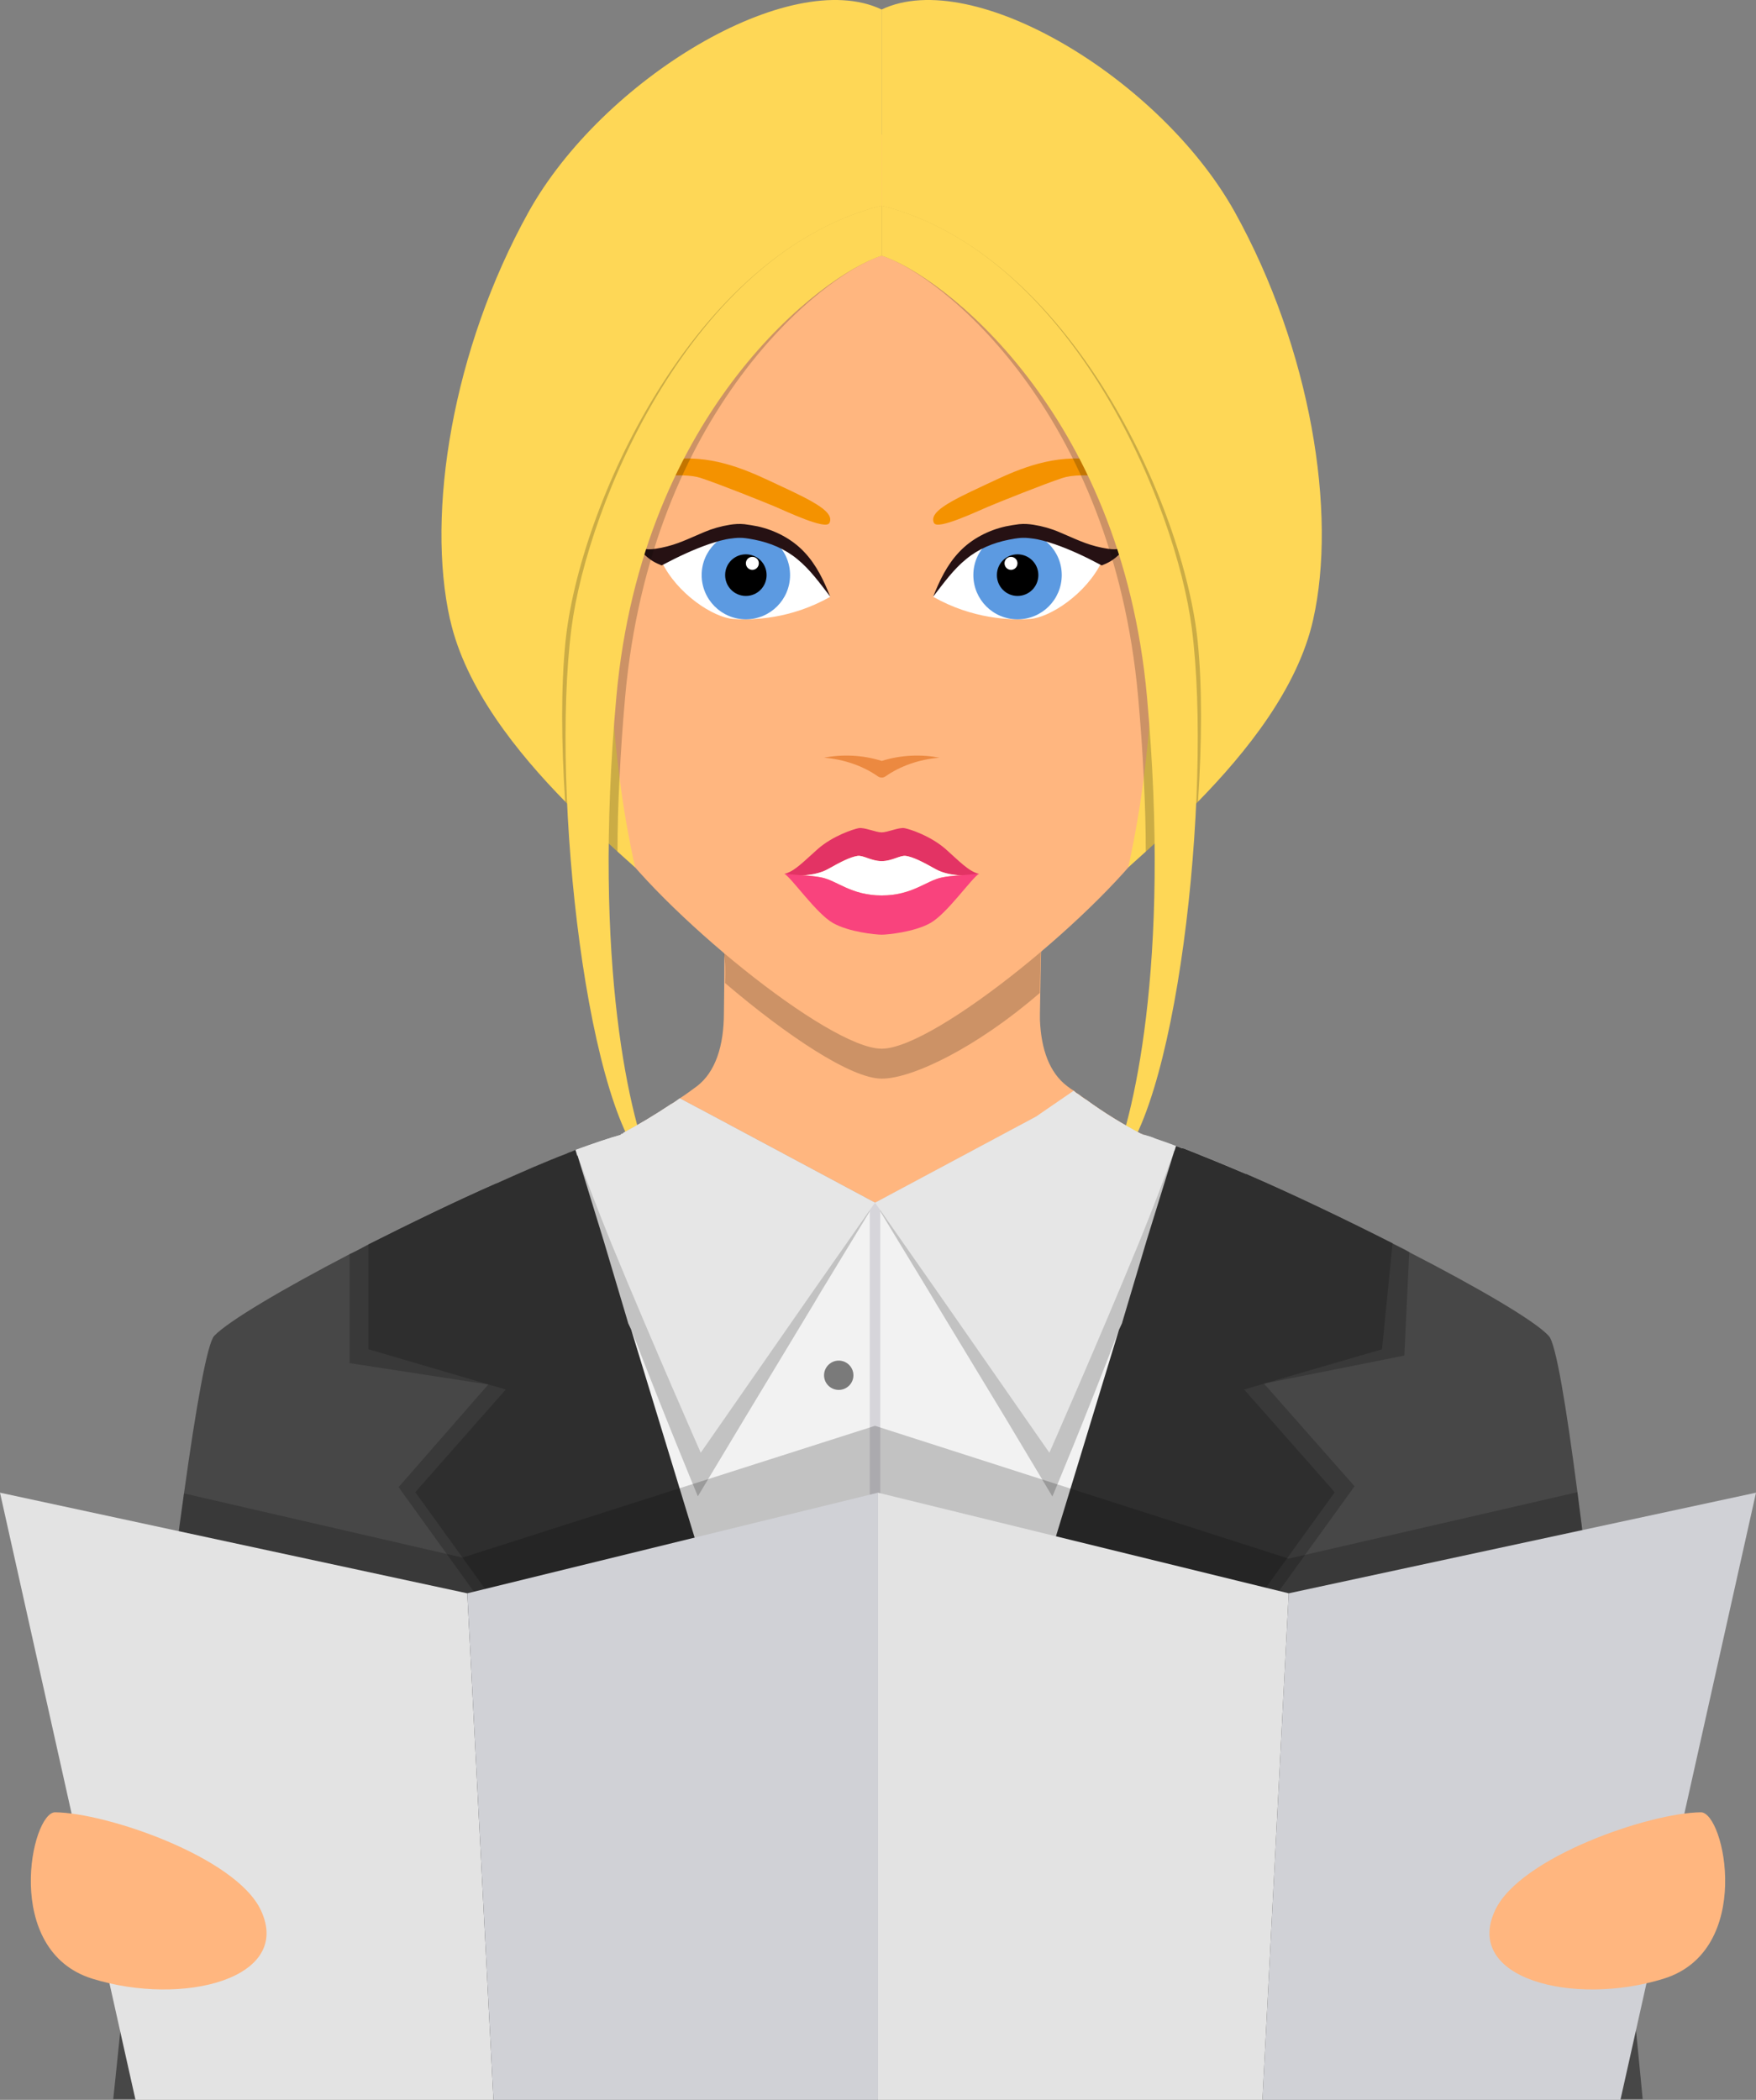 <?xml version="1.0" encoding="UTF-8"?> <svg xmlns="http://www.w3.org/2000/svg" id="_Слой_1" data-name="Слой 1" viewBox="0 0 243.93 291.72"><rect x="0" y="0" width="243.93" height="291.72" fill="#808080" stroke="none"/><defs><style> .cls-1 { fill: #ec8940; } .cls-1, .cls-2, .cls-3, .cls-4, .cls-5, .cls-6, .cls-7, .cls-8, .cls-9, .cls-10, .cls-11, .cls-12, .cls-13, .cls-14, .cls-15, .cls-16, .cls-17, .cls-18, .cls-19 { stroke-width: 0px; } .cls-2, .cls-18 { fill: #000; } .cls-3 { fill: #fed756; } .cls-4 { fill: #f49200; } .cls-5 { fill: #f2f2f2; } .cls-6 { fill: #d0d1d6; } .cls-7 { fill: #d6d5da; } .cls-8 { fill: #474747; } .cls-9 { fill: #5c9ae1; } .cls-10 { fill: #e3e3e3; } .cls-11 { fill: #e6e6e6; } .cls-12 { fill: #ffb67f; } .cls-13 { fill: #7a7a7a; } .cls-14 { fill: #2e2e2e; } .cls-15 { fill: #fff; } .cls-16 { fill: #261113; } .cls-17 { fill: #e33364; } .cls-18 { opacity: .2; } .cls-19 { fill: #f9437d; } </style></defs><g><path class="cls-12" d="M191.99,291.59H52.92c1.05-18.8-27.42-95.23-22.76-102.1,2.85-4.31,10.48-9.66,18.4-14.38.87-.52,1.8-1.05,2.62-1.51,6.81-3.9,13.5-7.1,17.23-8.5.18-.06.35-.12.52-.18,2.39-.81,5.94-2.03,10.07-3.84.18-.06.36-.11.53-.23.23-.06.41-.17.64-.29h.06c1.92-.81,3.9-1.8,6-2.91,0-.11.06-.11.06-.11h.12c.06-.06.17-.06.23-.18,2.16-1.17,4.31-2.45,6.58-3.96.41-.23.81-.52,1.22-.82.82-.52,1.57-1.1,2.39-1.69,2.56-1.98,3.73-5.59,3.73-10.19,0-.87.17-9.89-.06-10.83,0,0,35.05.41,44.19.41-.06.47-.23,9.61-.23,10.54v.87c.17,4.14,1.34,7.34,3.78,9.2.29.23.64.47.93.64.24.23.41.35.64.47.36.29.71.52,1.05.75,2.56,1.87,5.13,3.43,7.69,4.78h.12c.06.11.11.11.24.11.46.29.93.52,1.4.75.98.53,1.97.99,2.91,1.4.23.18.53.29.75.41.18.06.29.11.47.17,3.78,1.75,7.1,2.97,9.67,3.9.7.23,1.34.41,1.92.63,3.6,1.23,10.41,4.49,17.4,8.44.76.47,1.57.93,2.33,1.4,8.21,4.77,16.13,10.3,19.1,14.73,4.48,6.81-23.69,85.74-22.82,102.1Z"></path><path class="cls-8" d="M228.2,291.61H15.73s.4-3.71,1.02-9.8c1.82-16.82,5.6-51.52,8.81-74.34,1.67-12.01,3.21-20.79,4.19-21.88,1.93-2.04,9.54-6.52,18.82-11.36.87-.4,1.74-.87,2.62-1.35,5.75-2.88,11.97-5.93,17.8-8.48,3.5-1.57,6.81-3.02,9.72-4.11.22-.15.4-.18.58-.26.22-.11.47-.18.65-.29,2.44-.87,4.59-1.64,6.26-2.11,0-.11.07-.11.07-.11h.11c.29,1.05.66,2,1.09,3.02.47,1.02,1.06,2.04,1.71,3.09.7.95,1.46,2,2.19,2.99.84.91,1.82,1.89,2.77,2.84,1.6,1.53,3.42,2.99,5.49,4.27,1.06.61,2.11,1.27,3.2,1.78,2.05,1.13,4.22,2.04,6.41,2.77.36.1.65.25,1.02.32.88.29,1.79.55,2.74.69.28.11.61.18.9.26h.08c2.44.51,4.88.88,7.57.91.29.07.58.07.88.07h.14c1.42,0,2.88-.18,4.33-.36.77-.04,1.57-.18,2.37-.33.37-.07.73-.15,1.06-.18.21-.08.4-.08.65-.11,1.35-.29,2.62-.58,3.9-1.02,2.55-.8,4.99-1.78,7.21-3.02,1.06-.51,2.14-1.17,3.13-1.78.48-.22.95-.59,1.35-.88.76-.47,1.45-1.06,2.11-1.64,2.73-2.04,4.88-4.37,6.45-6.88.29-.4.58-.81.76-1.2l.18-.07c.11-.03.11-.18.11-.22.51-.87.98-1.67,1.27-2.51.48-.95.84-1.93,1.06-2.8h.11c.07.11.11.11.25.11.44.14,1.03.29,1.57.55.88.29,1.86.62,2.91,1.06.29.03.51.15.81.29.18,0,.29.03.47.11,2.51.98,5.36,2.15,8.37,3.42,6.48,2.81,13.76,6.3,20.43,9.69.76.4,1.6.77,2.33,1.2,9.57,4.92,17.55,9.58,19.4,11.65.98,1.06,2.41,9.72,3.97,21.7,2.98,22.72,6.44,57.31,8.08,74.23.62,6.23.98,10.09.98,10.09Z"></path><polygon class="cls-18" points="195.2 291.59 191.2 291.59 185.52 249.55 195.2 291.59"></polygon><polygon class="cls-18" points="58.43 249.55 52.75 291.59 48.74 291.59 58.43 249.55"></polygon><path class="cls-18" d="M144.43,137.95c-8.73,7.56-17.69,11.9-21.94,11.9s-13.15-5.93-21.77-13.28c.06-1.51.06-3.02-.17-3.95,0,0,.06-.06,0-.11,0,0,34.99-2.22,44.12-2.22-.06.47-.23,6.43-.23,7.66Z"></path><g><path class="cls-12" d="M168.15,53.39c-1.17-12.93-13.15-34.69-45.67-34.69s-44.5,21.75-45.67,34.69c-1.17,12.94.59,51.74,7.65,62.31,7.04,10.59,30.57,29.99,38.02,29.99s30.98-19.4,38.03-29.99c7.05-10.57,8.82-49.37,7.64-62.31Z"></path><g><path class="cls-17" d="M136.01,121.39c-.66.15-1.6.25-2.58.21-1.2-.05-2.46-.3-3.45-.85-1.83-1.03-3.13-1.68-4.13-1.84-.81-.13-1.92.72-3.37.72s-2.57-.85-3.37-.72c-1,.15-2.29.8-4.12,1.84-1,.55-2.27.8-3.46.85-.98.04-1.91-.06-2.58-.21,1.37-.25,2.86-1.87,4.66-3.45,2.1-1.83,4.91-2.74,5.67-2.89.78-.14,2.39.59,3.19.59s2.42-.73,3.18-.59c.78.15,3.58,1.06,5.69,2.89,1.79,1.58,3.28,3.19,4.66,3.45Z"></path><path class="cls-15" d="M133.43,121.6c-.99.07-1.82.14-2.58.3-2.18.44-4.12,2.5-8.37,2.5s-6.19-2.06-8.37-2.5c-.77-.16-1.6-.23-2.58-.3,1.19-.05,2.46-.3,3.46-.85,1.83-1.03,3.12-1.68,4.12-1.84.8-.13,1.92.72,3.37.72s2.56-.85,3.37-.72c1,.15,2.29.8,4.13,1.84.99.55,2.26.8,3.45.85Z"></path><path class="cls-19" d="M136.01,121.39c-1,.53-4.42,5.52-6.77,6.84-2.19,1.24-5.91,1.62-6.76,1.62s-4.57-.37-6.77-1.62c-2.34-1.33-5.76-6.31-6.76-6.84.99.1,1.83.15,2.58.21.98.07,1.81.14,2.58.3,2.18.44,4.12,2.5,8.37,2.5s6.19-2.06,8.37-2.5c.76-.16,1.59-.23,2.58-.3.74-.06,1.59-.12,2.58-.21Z"></path></g><path class="cls-1" d="M122.48,105.71c-2.68-.84-5.46-.94-8.01-.45,2.76.23,5.4,1.13,7.5,2.61.3.2.71.21,1.02,0,2.1-1.48,4.74-2.38,7.51-2.61-2.56-.49-5.33-.39-8.01.45Z"></path><g><g><path class="cls-4" d="M129.74,72.66c-.69-1.48,1.85-2.87,7.16-5.32,3.01-1.4,7.65-3.8,13.08-3.64,5.42.16,9.17,2.18,9.99,3.25-3.92-.49-9.7-1.44-12.37-.55-2.67.88-8.63,3.28-10.28,3.97-1.64.69-7.09,3.29-7.57,2.29Z"></path><g><path class="cls-15" d="M129.63,82.9c2.2-3.84,4.55-8.11,11.72-9.08,4.01-.56,10.09,3.08,11.72,4.17-2.17,4.55-7.27,7.82-10,8-2.73.18-7.99.01-13.44-3.08Z"></path><path class="cls-9" d="M147.49,79.89c0,3.39-2.74,6.15-6.14,6.15s-6.14-2.75-6.14-6.15,2.76-6.12,6.14-6.12,6.14,2.73,6.14,6.12Z"></path><path class="cls-2" d="M144.24,79.89c0,1.61-1.29,2.9-2.89,2.9s-2.87-1.29-2.87-2.9,1.28-2.88,2.87-2.88,2.89,1.28,2.89,2.88Z"></path><path class="cls-15" d="M139.54,78.26c0-.51.41-.9.9-.9s.9.4.9.9-.41.91-.9.91-.9-.41-.9-.91Z"></path><path class="cls-16" d="M153.07,76.09c-2.27-.46-3.75-1.26-5.93-2.17-1.12-.48-2.31-.82-3.58-1.02-.64-.1-1.27-.15-1.99-.08-.63.08-1.23.18-1.83.3-2.42.53-4.78,1.74-6.49,3.56-1.73,1.82-2.75,4.02-3.62,6.21,1.45-1.88,2.83-3.8,4.56-5.2,1.72-1.43,3.77-2.28,5.94-2.71.55-.11,1.12-.21,1.65-.25.45-.03,1-.01,1.52.07,1.06.11,2.14.45,3.21.8,2.13.74,4.24,1.73,6.27,2.81l.26.14.2-.08c2.24-.9,2.01-1.77,4.24-2.74-2.29.51-2.12.81-4.41.36Z"></path></g></g><g><path class="cls-4" d="M115.22,72.66c.69-1.48-1.85-2.87-7.16-5.32-3.03-1.4-7.66-3.8-13.08-3.64-5.42.16-9.17,2.18-9.99,3.25,3.9-.49,9.69-1.44,12.35-.55,2.68.88,8.64,3.28,10.3,3.97,1.63.69,7.08,3.29,7.57,2.29Z"></path><g><path class="cls-15" d="M115.33,82.9c-2.21-3.84-4.55-8.11-11.72-9.08-4-.56-10.09,3.08-11.72,4.17,2.17,4.55,7.26,7.82,9.99,8,2.73.18,7.99.01,13.45-3.08Z"></path><path class="cls-9" d="M97.47,79.89c0,3.39,2.75,6.15,6.14,6.15s6.14-2.75,6.14-6.15-2.75-6.12-6.14-6.12-6.14,2.73-6.14,6.12Z"></path><path class="cls-2" d="M100.73,79.89c0,1.61,1.28,2.9,2.88,2.9s2.88-1.29,2.88-2.9-1.28-2.88-2.88-2.88-2.88,1.28-2.88,2.88Z"></path><path class="cls-15" d="M105.41,78.26c0-.51-.4-.9-.9-.9s-.9.4-.9.9.41.91.9.91.9-.41.9-.91Z"></path><path class="cls-16" d="M91.89,76.09c2.27-.46,3.75-1.26,5.93-2.17,1.13-.48,2.32-.82,3.58-1.02.64-.1,1.27-.15,1.99-.08.63.08,1.22.18,1.84.3,2.41.53,4.77,1.74,6.48,3.56,1.73,1.82,2.74,4.02,3.62,6.21-1.45-1.88-2.83-3.8-4.56-5.2-1.72-1.43-3.77-2.28-5.94-2.71-.55-.11-1.12-.21-1.64-.25-.46-.03-1-.01-1.52.07-1.07.11-2.14.45-3.21.8-2.12.74-4.24,1.73-6.28,2.81l-.27.14-.18-.08c-2.24-.9-2.02-1.77-4.25-2.74,2.29.51,2.12.81,4.42.36Z"></path></g></g></g><g><path class="cls-3" d="M182.41,86.1c-2.14,9.53-9.32,18.46-16,25.28-2.6,2.65-5.12,4.99-7.26,6.94-.89.8-1.69,1.53-2.42,2.18.92-4.23,1.64-8.37,2.14-12.41,5.58-42.16-9.55-72.57-36.4-72.57V1.32c12.73-6.06,38.78,9.67,49.06,28.14,10.58,19.08,14.23,41.8,10.88,56.64Z"></path><path class="cls-18" d="M166.42,111.38c-2.6,2.65-5.12,4.99-7.26,6.94,0-3.22-.09-6.64-.28-10.23-.16-3.6-.43-7.36-.78-11.28-3.58-39.78-27.45-58.68-35.63-61.29v-6.95c26.33,6.67,42.04,41.98,43.91,60.6.63,6.23.58,14.04.04,22.22Z"></path><path class="cls-3" d="M122.48,35.53c8.16,2.59,33.26,21.48,36.85,61.27,3.38,37.48-2.04,59.21-5.07,65.88,9.09-6.67,14.23-52.55,11.3-75.38-2.21-17.26-16.75-52.07-43.08-58.74v6.97Z"></path></g><g><path class="cls-3" d="M62.53,86.1c2.14,9.53,9.32,18.46,16,25.28,2.61,2.65,5.13,4.99,7.26,6.94.9.8,1.69,1.53,2.43,2.18-.92-4.23-1.65-8.37-2.15-12.41-5.58-42.16,9.55-72.57,36.4-72.57V1.32c-12.73-6.06-38.78,9.67-49.05,28.14-10.58,19.08-14.24,41.8-10.9,56.64Z"></path><path class="cls-18" d="M78.52,111.38c2.61,2.65,5.13,4.99,7.26,6.94,0-3.22.09-6.64.28-10.23.17-3.6.43-7.36.78-11.28,3.58-39.78,27.44-58.68,35.62-61.29v-6.95c-26.34,6.67-42.04,41.98-43.91,60.6-.63,6.23-.58,14.04-.04,22.22Z"></path><path class="cls-3" d="M122.46,35.53c-8.15,2.59-33.25,21.48-36.84,61.27-3.38,37.48,2.03,59.21,5.06,65.88-9.09-6.67-14.22-52.55-11.3-75.38,2.21-17.26,16.74-52.07,43.07-58.74v6.97Z"></path></g></g><path class="cls-5" d="M178.72,170.69l-54.42,119.11-.82,1.8h-3.85l-.23-.52-.18-.24-54.83-120.15s1.51-2.21,4.02-5.59c.12-.18.29-.35.41-.52.06-.06.11-.12.18-.18,3.49-1.57,6.81-3.03,9.72-4.13.23-.11.41-.18.58-.23.24-.11.47-.18.65-.29,2.44-.88,4.59-1.63,6.28-2.1,0-.11.06-.11.06-.11h.12c.06-.06.17-.06.23-.18,2.16-1.17,4.31-2.45,6.58-3.96.87.58,1.8,1.16,2.79,1.69,7.1,4.36,16.53,9.02,25.56,11.99,9.02-2.97,18.45-7.63,25.56-11.99,1.33-.76,2.61-1.52,3.72-2.33,2.56,1.87,5.13,3.43,7.69,4.78h.12c.06.11.11.11.24.11.46.12,1.04.29,1.57.52.88.3,1.87.64,2.91,1.05.29.06.52.17.81.29.18,0,.29.06.47.11,2.5.99,5.35,2.15,8.37,3.44.36.41.76.82,1.06,1.23.11.11.23.17.28.29,2.74,3.66,4.37,6.11,4.37,6.11Z"></path><path class="cls-18" d="M164.64,159.63c-.06.23-.18.53-.24.76-.81,2.27-1.81,5-2.91,7.92l-.58,1.75-.29.88c-.12.29-.23.64-.35.93-1.4,3.9-2.91,7.98-4.42,11.99l-.41.88c-4.6,12.11-9.25,23.16-9.25,23.16l-6.47-10.82-9.66-15.95-.76-1.28-7.74-12.75,22.41-11.99,5.82-3.09c.36.29.71.52,1.05.75,2.56,1.87,5.13,3.43,7.69,4.78h.12c.06.11.11.11.24.11.46.12,1.04.29,1.57.52.88.3,1.87.64,2.91,1.05.29.06.52.17.81.29.18,0,.29.06.47.11Z"></path><path class="cls-18" d="M195.78,173.94l-.06.82-.64,13.56-19.5,3.9,12.58,14.26-47.56,65.96-13.79,19.15h-3.08l.58-1.8,32.65-106.88.41-.93,3.26-11.06.29-.88.58-1.75,2.44-8.09.24-.7c.18,0,.29.06.47.11,2.5.99,5.35,2.15,8.37,3.44,6.47,2.79,13.75,6.28,20.43,9.66.76.41,1.57.76,2.34,1.22Z"></path><path class="cls-18" d="M119.52,291.59h-2.85l-13.97-19.32-47.33-65.67,12.46-14.26-19.27-2.97v-15.14c.87-.41,1.74-.88,2.62-1.34,5.76-2.91,11.99-5.93,17.81-8.5,3.49-1.57,6.81-3.03,9.72-4.13.23-.11.41-.18.58-.23l.24.81,3.43,11.24c0,.06.06.17.06.23.07.23.18.47.24.7l35.97,117.81.18.24.11.52Z"></path><path class="cls-18" d="M121.55,167.08l-7.56,12.45-.93,1.57-9.55,15.83-6.57,10.94s-4.6-11.06-9.25-23.16l-.41-.88c-1.39-3.66-2.73-7.33-4.02-10.82-.06-.24-.17-.47-.24-.7,0-.06-.06-.18-.06-.23-.06-.06-.11-.18-.11-.24-1.45-4.07-2.79-7.8-3.85-10.77-.11-.29-.17-.52-.28-.81.23-.11.41-.18.58-.23.24-.11.47-.18.65-.29,2.44-.88,4.59-1.63,6.28-2.1,0-.11.06-.11.06-.11h.12c.06-.06.17-.06.23-.18,2.16-1.17,4.31-2.45,6.58-3.96.41-.23.81-.52,1.22-.82l4.72,2.51,22.41,11.99Z"></path><rect class="cls-7" x="120.82" y="167.08" width="1.46" height="124.51"></rect><path class="cls-11" d="M160.44,158.17c.88.3,1.87.64,2.91,1.05l-.18.58-.06.12c-1.34,3.72-3.03,8.14-4.95,12.86-5.7,13.86-12.39,29.04-12.39,29.04l-14.5-20.84-.93-1.33-8.79-12.57,22.41-11.99,5.18-3.56c.24.23.41.35.64.47.36.29.71.52,1.05.75,2.56,1.87,5.13,3.43,7.69,4.78h.12c.06.11.11.11.24.11.46.12,1.04.29,1.57.52Z"></path><path class="cls-11" d="M121.55,167.08l-8.55,12.22-1.17,1.68-14.49,20.84s-6.7-15.19-12.4-29.04c-1.8-4.48-3.43-8.67-4.71-12.23-.06-.23-.17-.4-.24-.63l-.05-.18c2.44-.88,4.59-1.63,6.28-2.1,0-.11.06-.11.06-.11h.12c.06-.06.17-.06.23-.18,2.16-1.17,4.31-2.45,6.58-3.96.41-.23.81-.52,1.22-.82l4.72,2.51,22.41,11.99Z"></path><path class="cls-13" d="M118.55,191.06c0,1.12-.91,2.03-2.04,2.03s-2.04-.91-2.04-2.03.92-2.04,2.04-2.04,2.04.91,2.04,2.04Z"></path><path class="cls-13" d="M118.55,218.42c0,1.12-.91,2.03-2.04,2.03s-2.04-.91-2.04-2.03.92-2.04,2.04-2.04,2.04.91,2.04,2.04Z"></path><path class="cls-13" d="M118.55,245.77c0,1.12-.91,2.03-2.04,2.03s-2.04-.91-2.04-2.03.92-2.04,2.04-2.04,2.04.91,2.04,2.04Z"></path><path class="cls-13" d="M118.55,273.13c0,1.12-.91,2.03-2.04,2.03s-2.04-.91-2.04-2.03.92-2.04,2.04-2.04,2.04.91,2.04,2.04Z"></path><path class="cls-14" d="M193.44,172.72l-.06.64-1.4,14.09-16.42,4.78-2.73.81,12.58,14.27-45.7,63.33-15.13,20.96h-1.74l32.6-106.87.41-.88,3.43-11.52,3.84-12.4.06-.12.18-.58c.29.06.52.17.81.29.18,0,.29.06.47.11,2.5.99,5.35,2.15,8.37,3.44,6.47,2.79,13.75,6.28,20.43,9.66Z"></path><path class="cls-14" d="M120.27,291.59h-1.8l-15.08-20.96-45.7-63.33,12.57-14.27-2.44-.7-16.64-4.89v-14.55c5.76-2.91,11.99-5.93,17.81-8.5,3.49-1.57,6.81-3.03,9.72-4.13.23-.11.41-.18.58-.23.24-.11.47-.18.65-.29l.05.18.18.63h.06l3.61,11.76,3.43,11.52.41.88,32.59,106.87Z"></path></g><path class="cls-18" d="M227.22,281.52l-2.07,10.09-.03.11H18.82l-.04-.11-2.04-9.8c1.82-16.82,5.6-51.52,8.81-74.34l38.7,8.92,57.3-18.31,57.23,18.38.21.08,40.13-9.24c2.98,22.72,6.44,57.31,8.08,74.23Z"></path><g><polygon class="cls-6" points="243.93 207.37 225.1 291.72 175.37 291.72 179.02 221.35 243.93 207.37"></polygon><polygon class="cls-10" points="179.02 221.35 175.37 291.72 121.96 291.72 121.96 207.37 179.02 221.35"></polygon><polygon class="cls-10" points="0 207.37 18.82 291.72 68.55 291.72 64.91 221.35 0 207.37"></polygon><polygon class="cls-6" points="64.91 221.35 68.55 291.72 121.96 291.72 121.96 207.37 64.91 221.35"></polygon></g><path class="cls-12" d="M7.66,251.77c7.15.07,25.1,6.22,28.57,13.59,4.48,9.51-10.83,13.43-23.4,9.53-12.57-3.9-8.49-23.16-5.16-23.12Z"></path><path class="cls-12" d="M236.27,251.77c-7.15.07-25.1,6.22-28.57,13.59-4.48,9.51,10.83,13.43,23.4,9.53,12.57-3.9,8.49-23.16,5.16-23.12Z"></path></svg> 